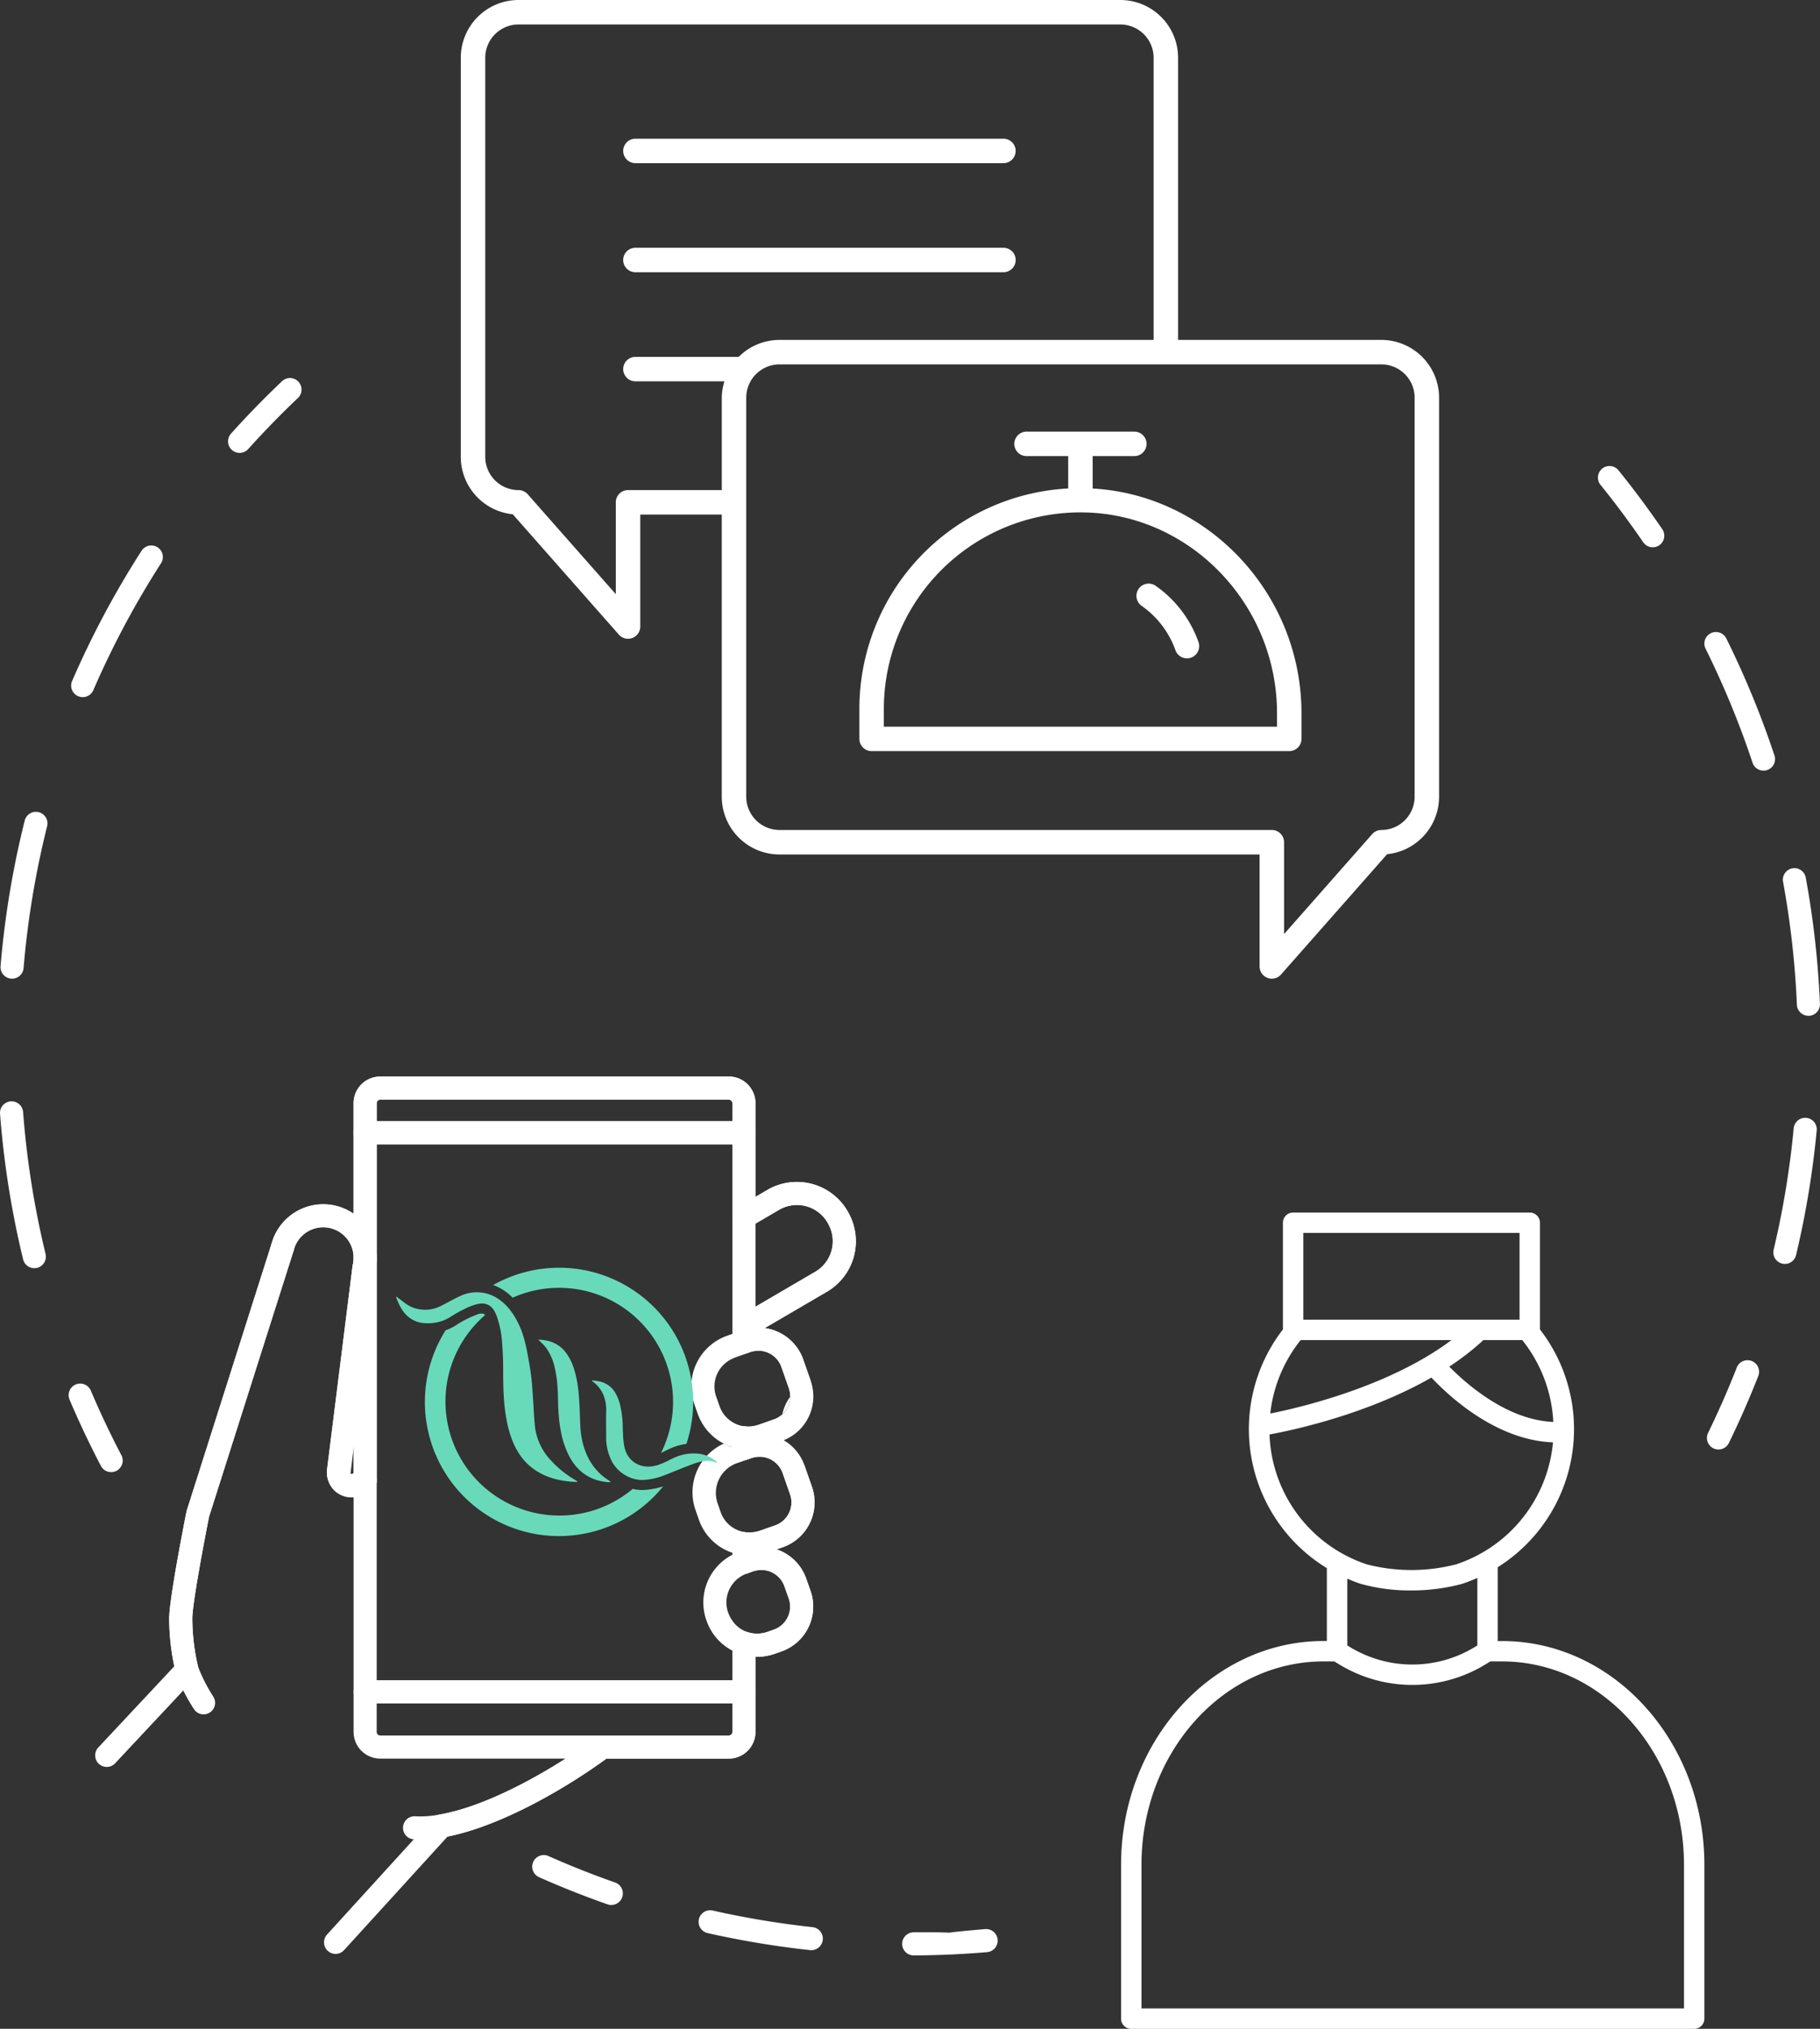 <?xml version="1.0" encoding="UTF-8"?> <svg xmlns="http://www.w3.org/2000/svg" width="264.491" height="294.722" viewBox="0 0 264.491 294.722"><rect x="0" y="0" width="264.491" height="294.722" fill="#333333" stroke="none"/> <defs> <style> .cls-1 { fill: #fff; } .cls-2 { fill: none; } .cls-3 { fill: #68daba; } </style> </defs> <g id="Group_305" data-name="Group 305" transform="translate(-4432.854 -6644.585)"> <g id="Group_304" data-name="Group 304" transform="translate(4432.854 6644.585)"> <g id="Group_281" data-name="Group 281" transform="translate(0.079 54.892)"> <g id="Group_280" data-name="Group 280"> <g id="Group_274" data-name="Group 274" transform="translate(232.141 12.805)"> <g id="Group_271" data-name="Group 271" transform="translate(15.838 129.87)"> <path id="Path_5823" data-name="Path 5823" class="cls-1" d="M4651.424,6830.329a1.679,1.679,0,0,1-1.507-2.416c1.512-3.1,2.918-6.3,4.179-9.516a1.679,1.679,0,0,1,3.126,1.225c-1.293,3.3-2.736,6.588-4.288,9.765A1.679,1.679,0,0,1,4651.424,6830.329Z" transform="translate(-4649.746 -6817.33)"></path> </g> <g id="Group_272" data-name="Group 272" transform="translate(15.468 24.11)"> <path id="Path_5824" data-name="Path 5824" class="cls-1" d="M4661.126,6816.657a1.64,1.64,0,0,1-.389-.046,1.677,1.677,0,0,1-1.246-2.021,129.324,129.324,0,0,0,2.917-17.675,1.68,1.68,0,0,1,3.344.317,132.653,132.653,0,0,1-3,18.133A1.679,1.679,0,0,1,4661.126,6816.657Zm3.418-36.048a1.679,1.679,0,0,1-1.676-1.608,130.179,130.179,0,0,0-2-17.8,1.678,1.678,0,1,1,3.3-.6,133.277,133.277,0,0,1,2.05,18.265,1.679,1.679,0,0,1-1.605,1.75ZM4658.016,6745a1.68,1.68,0,0,1-1.593-1.149,128.728,128.728,0,0,0-6.824-16.562,1.679,1.679,0,0,1,3.008-1.494,131.979,131.979,0,0,1,7,17,1.678,1.678,0,0,1-1.593,2.208Z" transform="translate(-4649.423 -6724.858)"></path> </g> <g id="Group_273" data-name="Group 273"> <path id="Path_5825" data-name="Path 5825" class="cls-1" d="M4643.864,6715.583a1.679,1.679,0,0,1-1.387-.732c-1.948-2.849-4.035-5.654-6.206-8.338a1.679,1.679,0,0,1,2.612-2.112c2.226,2.754,4.368,5.633,6.366,8.554a1.681,1.681,0,0,1-1.385,2.628Z" transform="translate(-4635.898 -6703.777)"></path> </g> </g> <g id="Group_276" data-name="Group 276" transform="translate(131.032 225.339)"> <g id="Group_275" data-name="Group 275"> <path id="Path_5826" data-name="Path 5826" class="cls-1" d="M4549.171,6893.436a1.679,1.679,0,0,1-.009-3.358c11.934-.062-1.789.568,10.386-.465a1.679,1.679,0,0,1,.283,3.347c-3.516.3-7.1.458-10.652.476Z" transform="translate(-4547.492 -6889.607)"></path> </g> </g> <g id="Group_279" data-name="Group 279"> <g id="Group_277" data-name="Group 277" transform="translate(33.063)"> <path id="Path_5827" data-name="Path 5827" class="cls-1" d="M4463.512,6703.478a1.677,1.677,0,0,1-1.248-2.8c2.367-2.633,4.871-5.2,7.442-7.637a1.679,1.679,0,0,1,2.309,2.437c-2.506,2.375-4.946,4.879-7.255,7.444A1.675,1.675,0,0,1,4463.512,6703.478Z" transform="translate(-4461.833 -6692.581)"></path> </g> <g id="Group_278" data-name="Group 278" transform="translate(0 24.359)"> <path id="Path_5828" data-name="Path 5828" class="cls-1" d="M4434.6,6776.8c-.047,0-.094,0-.142-.007a1.677,1.677,0,0,1-1.532-1.813,132.629,132.629,0,0,1,3.509-21.135,1.679,1.679,0,1,1,3.257.817,129.245,129.245,0,0,0-3.42,20.6A1.682,1.682,0,0,1,4434.6,6776.8Zm10.265-40.9a1.655,1.655,0,0,1-.667-.14,1.677,1.677,0,0,1-.873-2.208,132.539,132.539,0,0,1,10.086-18.9,1.679,1.679,0,1,1,2.825,1.815,129.368,129.368,0,0,0-9.831,18.425A1.679,1.679,0,0,1,4444.869,6735.9Z" transform="translate(-4432.924 -6713.879)"></path> </g> </g> </g> </g> <g id="Group_282" data-name="Group 282" transform="translate(77.369 269.492)"> <path id="Path_5829" data-name="Path 5829" class="cls-1" d="M4511.97,6887.458a1.65,1.65,0,0,1-.556-.095c-3.342-1.171-6.677-2.493-9.914-3.932a1.679,1.679,0,1,1,1.364-3.068c3.153,1.4,6.4,2.689,9.66,3.831a1.679,1.679,0,0,1-.555,3.264Z" transform="translate(-4500.503 -6880.217)"></path> </g> <g id="Group_283" data-name="Group 283" transform="translate(101.495 277.49)"> <path id="Path_5830" data-name="Path 5830" class="cls-1" d="M4537.993,6893.017a1.543,1.543,0,0,1-.183-.009,132.414,132.414,0,0,1-14.9-2.479,1.679,1.679,0,0,1,.74-3.275,129.125,129.125,0,0,0,14.525,2.416,1.679,1.679,0,0,1-.178,3.349Z" transform="translate(-4521.598 -6887.21)"></path> </g> <path id="Path_5831" data-name="Path 5831" class="cls-1" d="M4437.841,6808.714a1.681,1.681,0,0,1-1.63-1.283,132.75,132.75,0,0,1-3.352-21.165,1.68,1.68,0,0,1,3.35-.257,129.289,129.289,0,0,0,3.265,20.629,1.68,1.68,0,0,1-1.235,2.028A1.734,1.734,0,0,1,4437.841,6808.714Z" transform="translate(-4432.854 -6624.486)"></path> <g id="Group_284" data-name="Group 284" transform="translate(9.97 200.978)"> <path id="Path_5832" data-name="Path 5832" class="cls-1" d="M4447.757,6833.187a1.677,1.677,0,0,1-1.489-.9c-1.646-3.141-3.181-6.383-4.562-9.639a1.679,1.679,0,0,1,3.091-1.312c1.346,3.17,2.842,6.331,4.445,9.393a1.679,1.679,0,0,1-1.485,2.458Z" transform="translate(-4441.572 -6820.312)"></path> </g> <g id="Group_301" data-name="Group 301" transform="translate(13.844 156.389)"> <g id="Group_300" data-name="Group 300"> <g id="Group_299" data-name="Group 299"> <g id="Group_285" data-name="Group 285"> <path id="Path_5833" data-name="Path 5833" class="cls-1" d="M4479.883,6908.774a1.68,1.68,0,0,1-1.241-2.81l15.346-16.84a1.67,1.67,0,0,1,1.011-.594c7.423-1.292,16.865-6.814,22.7-11.151a1.682,1.682,0,0,1,1-.332h18.334a.518.518,0,0,0,.517-.517v-12.9a1.678,1.678,0,0,1,2.2-1.6,4.428,4.428,0,0,0,2.869-.026l.939-.332a3.554,3.554,0,0,0,2.181-4.523l-.63-1.782a3.554,3.554,0,0,0-4.523-2.173l-.8.281a1.678,1.678,0,0,1-2.235-1.584v-2.7a1.678,1.678,0,0,1,1.9-1.664,4.389,4.389,0,0,0,2.053-.211l2.258-.792a3.544,3.544,0,0,0,2.171-4.512l-1.084-3.1a3.556,3.556,0,0,0-4.519-2.168l-.551.191a1.679,1.679,0,0,1-2.229-1.587v-1.534a1.677,1.677,0,0,1,1.859-1.668,4.3,4.3,0,0,0,1.918-.227l2.259-.793a3.544,3.544,0,0,0,2.171-4.513l-1.083-3.1a3.554,3.554,0,0,0-4.52-2.168l-.366.129a1.679,1.679,0,0,1-2.238-1.584v-2.216a1.678,1.678,0,0,1,.918-1.5l.047-.024,10.924-6.384a5.137,5.137,0,0,0,2.06-7l-.079-.151a5.145,5.145,0,0,0-6.976-2l-4.369,2.553a1.678,1.678,0,0,1-2.525-1.449V6785.2a.518.518,0,0,0-.517-.517h-50.657a.517.517,0,0,0-.517.517v54.852a1.68,1.68,0,0,1-.958,1.516l-.9.429c-.022.01-.043.021-.066.029a3.627,3.627,0,0,1-4.347-.7,3.722,3.722,0,0,1-.923-3.083l3.675-29.323a1.646,1.646,0,0,1,.039-.206,3.9,3.9,0,0,0,.123-.894v-.335a4.418,4.418,0,0,0-8.7-.926h0c-.012.044-.024.087-.038.129l-12.268,38.592c-.985,4.956-2.434,12.911-2.429,14.77a30.975,30.975,0,0,0,.538,5.616c.1.538.216,1.051.307,1.439a1.7,1.7,0,0,1-.41,1.533l-11.638,12.432a1.679,1.679,0,1,1-2.452-2.294l11.033-11.786c-.047-.225-.1-.462-.14-.7a34.18,34.18,0,0,1-.6-6.225c-.006-2.808,2.254-14.236,2.512-15.529a1.577,1.577,0,0,1,.047-.18l12.3-38.689a7.8,7.8,0,0,1,9.4-5.556,7.72,7.72,0,0,1,2.53,1.146V6785.2a3.879,3.879,0,0,1,3.875-3.875h50.657a3.88,3.88,0,0,1,3.875,3.875v13.605l1.879-1.1a8.519,8.519,0,0,1,11.587,3.323l.079.148a8.495,8.495,0,0,1-3.355,11.517l-8.836,5.165a6.92,6.92,0,0,1,5.581,4.546l1.084,3.1a6.886,6.886,0,0,0-.91,12.3l1.085,3.1a6.9,6.9,0,0,1-4.229,8.791l-.886.311a6.887,6.887,0,0,1,4.292,4.246l.632,1.783a6.915,6.915,0,0,1-4.235,8.805l-.938.332a7.808,7.808,0,0,1-2.829.44v10.917a3.879,3.879,0,0,1-3.875,3.875h-17.783c-6,4.392-15.385,9.8-23.091,11.325l-15.032,16.494A1.674,1.674,0,0,1,4479.883,6908.774Zm2.617-74.143-.508,4.051a.467.467,0,0,0,.055.353c.055.033.2.039.453-.053Z" transform="translate(-4444.959 -6781.325)"></path> </g> <g id="Group_298" data-name="Group 298" transform="translate(10.751)"> <g id="Group_286" data-name="Group 286" transform="translate(81.837 15.314)"> <path id="Path_5834" data-name="Path 5834" class="cls-1" d="M4527.6,6817.437a1.679,1.679,0,0,1-.742-3.187l.027-.013,10.924-6.384a5.137,5.137,0,0,0,2.06-7l-.079-.151a5.145,5.145,0,0,0-6.976-2l-4.369,2.553a1.679,1.679,0,0,1-1.694-2.9l4.405-2.573a8.519,8.519,0,0,1,11.587,3.323l.079.148a8.494,8.494,0,0,1-3.357,11.517l-10.932,6.391c-.029.016-.058.032-.087.047l-.107.054A1.678,1.678,0,0,1,4527.6,6817.437Z" transform="translate(-4525.914 -6794.716)"></path> </g> <g id="Group_287" data-name="Group 287" transform="translate(33.98 95.723)"> <path id="Path_5835" data-name="Path 5835" class="cls-1" d="M4486.528,6880.136c-.3,0-.593-.009-.88-.026a1.679,1.679,0,1,1,.2-3.352,15.038,15.038,0,0,0,3.525-.253c7.428-1.293,16.871-6.815,22.7-11.152a1.679,1.679,0,0,1,2,2.695c-6.125,4.556-16.12,10.371-24.124,11.765A19.683,19.683,0,0,1,4486.528,6880.136Z" transform="translate(-4484.069 -6865.021)"></path> </g> <g id="Group_288" data-name="Group 288" transform="translate(26.616 24.827)"> <path id="Path_5836" data-name="Path 5836" class="cls-1" d="M4479.273,6804.5a5.655,5.655,0,0,1-.174,1.293" transform="translate(-4477.419 -6802.822)"></path> <path id="Path_5837" data-name="Path 5837" class="cls-1" d="M4479.311,6807.685a1.677,1.677,0,0,1-1.629-2.092,4,4,0,0,0,.123-.911,1.678,1.678,0,0,1,1.679-1.648h.029a1.679,1.679,0,0,1,1.65,1.708,7.291,7.291,0,0,1-.227,1.677A1.679,1.679,0,0,1,4479.311,6807.685Z" transform="translate(-4477.63 -6803.034)"></path> </g> <g id="Group_289" data-name="Group 289" transform="translate(14.78 18.547)"> <path id="Path_5838" data-name="Path 5838" class="cls-1" d="M4480.97,6806.832a1.678,1.678,0,0,1-1.677-1.634,4.419,4.419,0,0,0-8.7-.978,1.232,1.232,0,0,1-.038.136,1.679,1.679,0,0,1-3.223-.939l.008-.029a7.777,7.777,0,0,1,15.308,1.717,1.68,1.68,0,0,1-1.633,1.725Z" transform="translate(-4467.282 -6797.542)"></path> </g> <g id="Group_290" data-name="Group 290" transform="translate(22.913 26.119)"> <path id="Path_5839" data-name="Path 5839" class="cls-1" d="M4477.817,6835.753c.061.039.232.041.545-.088l.865-.412a1.679,1.679,0,1,1,1.444,3.032l-.9.429c-.022.01-.043.021-.066.029a4.618,4.618,0,0,1-1.812.4,3.436,3.436,0,0,1-2.535-1.106,3.723,3.723,0,0,1-.923-3.083l3.675-29.323a1.679,1.679,0,1,1,3.332.418" transform="translate(-4474.394 -6804.163)"></path> </g> <g id="Group_291" data-name="Group 291" transform="translate(0 23.162)"> <path id="Path_5840" data-name="Path 5840" class="cls-1" d="M4459.355,6871.07a1.679,1.679,0,0,1-1.426-.792,26.261,26.261,0,0,1-2.6-5.167,1.743,1.743,0,0,1-.059-.227c-.1-.444-.219-.964-.319-1.512a34.18,34.18,0,0,1-.6-6.225c-.006-2.808,2.254-14.236,2.512-15.529a1.577,1.577,0,0,1,.047-.18l12.3-38.69a1.679,1.679,0,1,1,3.2,1.018l-12.272,38.6c-.985,4.956-2.434,12.911-2.429,14.77a30.975,30.975,0,0,0,.538,5.616c.091.493.2.968.292,1.375a23.955,23.955,0,0,0,2.232,4.376,1.68,1.68,0,0,1-1.424,2.567Z" transform="translate(-4454.359 -6801.577)"></path> </g> <g id="Group_292" data-name="Group 292" transform="translate(81.839 50.816)"> <line id="Line_29" data-name="Line 29" class="cls-1" y1="1.534" transform="translate(1.679 1.679)"></line> <path id="Path_5841" data-name="Path 5841" class="cls-1" d="M4527.594,6830.649a1.679,1.679,0,0,1-1.679-1.679v-1.534a1.679,1.679,0,1,1,3.358,0v1.534A1.679,1.679,0,0,1,4527.594,6830.649Z" transform="translate(-4525.915 -6825.757)"></path> </g> <g id="Group_293" data-name="Group 293" transform="translate(81.839 66.193)"> <line id="Line_30" data-name="Line 30" class="cls-1" y1="2.697" transform="translate(1.679 1.679)"></line> <path id="Path_5842" data-name="Path 5842" class="cls-1" d="M4527.594,6845.256a1.678,1.678,0,0,1-1.679-1.679v-2.7a1.679,1.679,0,0,1,3.358,0v2.7A1.679,1.679,0,0,1,4527.594,6845.256Z" transform="translate(-4525.915 -6839.201)"></path> </g> <g id="Group_296" data-name="Group 296" transform="translate(26.79)"> <g id="Group_294" data-name="Group 294"> <path id="Path_5843" data-name="Path 5843" class="cls-1" d="M4534.51,6791.174h-55.048a1.678,1.678,0,0,1-1.679-1.679v-4.3a3.879,3.879,0,0,1,3.875-3.875h50.657a3.88,3.88,0,0,1,3.875,3.875v4.3A1.679,1.679,0,0,1,4534.51,6791.174Zm-53.369-3.358h51.69V6785.2a.518.518,0,0,0-.517-.517h-50.657a.517.517,0,0,0-.517.517Z" transform="translate(-4477.783 -6781.325)"></path> </g> <g id="Group_295" data-name="Group 295" transform="translate(0 87.712)"> <path id="Path_5844" data-name="Path 5844" class="cls-1" d="M4532.314,6869.386h-50.657a3.878,3.878,0,0,1-3.875-3.874V6859.7a1.678,1.678,0,0,1,1.679-1.679h55.048a1.679,1.679,0,0,1,1.679,1.679v5.815A3.879,3.879,0,0,1,4532.314,6869.386Zm-51.173-8.011v4.137a.516.516,0,0,0,.517.516h50.657a.517.517,0,0,0,.517-.516v-4.137Z" transform="translate(-4477.783 -6858.018)"></path> </g> </g> <g id="Group_297" data-name="Group 297" transform="translate(26.79 6.491)"> <path id="Path_5845" data-name="Path 5845" class="cls-2" d="M4524.216,6832.709a4.4,4.4,0,0,0-.185,3.383l.5,1.432a4.4,4.4,0,0,0,1.693,2.185v-9.019A4.375,4.375,0,0,0,4524.216,6832.709Z" transform="translate(-4471.174 -6780.723)"></path> <path id="Path_5846" data-name="Path 5846" class="cls-2" d="M4523.879,6822.641l.5,1.424a4.43,4.43,0,0,0,1.863,2.3v-9.206A4.421,4.421,0,0,0,4523.879,6822.641Z" transform="translate(-4471.195 -6782.667)"></path> <path id="Path_5847" data-name="Path 5847" class="cls-2" d="M4529.271,6826.921l2.259-.793a3.541,3.541,0,0,0,2.171-4.513l-1.083-3.1a3.56,3.56,0,0,0-3.353-2.369,3.3,3.3,0,0,0-.414.036v10.835A4.02,4.02,0,0,0,4529.271,6826.921Z" transform="translate(-4470.445 -6782.813)"></path> <path id="Path_5848" data-name="Path 5848" class="cls-2" d="M4527.546,6844.491l-.5-1.434a7.761,7.761,0,0,0,.33-13.968l-.5-1.423a7.8,7.8,0,0,1,4.771-9.928l.762-.266v-27.535h-51.69V6867.8h51.69v-4.316a7.72,7.72,0,0,1-3.745-4.32l-.031-.079a7.8,7.8,0,0,1,3.776-9.527v-.287A7.737,7.737,0,0,1,4527.546,6844.491Z" transform="translate(-4477.361 -6786.579)"></path> <path id="Path_5849" data-name="Path 5849" class="cls-2" d="M4528.851,6829.671v10.843a4.521,4.521,0,0,0,.595-.134l2.26-.792a3.542,3.542,0,0,0,2.168-4.512l-1.083-3.1A3.552,3.552,0,0,0,4528.851,6829.671Z" transform="translate(-4470.445 -6780.876)"></path> <path id="Path_5850" data-name="Path 5850" class="cls-2" d="M4525.4,6849.906l.032.082a4.516,4.516,0,0,0,.588,1.11v-5.275A4.407,4.407,0,0,0,4525.4,6849.906Z" transform="translate(-4470.976 -6778.548)"></path> <path id="Path_5851" data-name="Path 5851" class="cls-2" d="M4533.054,6846.362a3.539,3.539,0,0,0-4.2-2.25v9.119a4.439,4.439,0,0,0,1.713-.231l.94-.333a3.545,3.545,0,0,0,2.181-4.522Z" transform="translate(-4470.445 -6778.81)"></path> <path id="Path_5852" data-name="Path 5852" class="cls-1" d="M4532.832,6863.9v4.316h-51.69v-77.862h51.69v27.535l1.49-.524a6.9,6.9,0,0,1,1.868-.371v-28.317a1.68,1.68,0,0,0-1.679-1.681h-55.048a1.679,1.679,0,0,0-1.679,1.681V6869.9a1.678,1.678,0,0,0,1.679,1.678h55.048a1.679,1.679,0,0,0,1.679-1.678v-5.117a7.838,7.838,0,0,1-2.206-.377A7.948,7.948,0,0,1,4532.832,6863.9Z" transform="translate(-4477.783 -6787.001)"></path> <path id="Path_5853" data-name="Path 5853" class="cls-1" d="M4525.915,6842.1c.111-.058.221-.116.336-.168-.115-.033-.224-.081-.336-.119Z" transform="translate(-4470.867 -6779.125)"></path> <path id="Path_5854" data-name="Path 5854" class="cls-1" d="M4537.174,6845.624a6.878,6.878,0,0,0-4.3-4.242l-1.365.479a7.863,7.863,0,0,1-2.585.437,7.649,7.649,0,0,1-1.021-.067,7.868,7.868,0,0,1-1.12-.235c-.115.053-.225.11-.336.168a7.8,7.8,0,0,0-3.776,9.527l.031.079a7.72,7.72,0,0,0,3.745,4.32,7.948,7.948,0,0,0,1.152.5,7.838,7.838,0,0,0,2.206.377c.08,0,.16.018.24.018a7.833,7.833,0,0,0,2.588-.443l.938-.333a6.9,6.9,0,0,0,4.235-8.8Zm-2.687,5.61a3.516,3.516,0,0,1-2.03,1.81l-.94.333a4.439,4.439,0,0,1-1.713.231,4.228,4.228,0,0,1-3.358-1.872,4.516,4.516,0,0,1-.588-1.11l-.032-.082a4.407,4.407,0,0,1,.62-4.083,4.464,4.464,0,0,1,2.123-1.571l.125-.046.791-.279c.105-.036.212-.049.319-.076a3.539,3.539,0,0,1,4.2,2.25l.632,1.782A3.528,3.528,0,0,1,4534.487,6851.234Z" transform="translate(-4471.398 -6779.187)"></path> <path id="Path_5855" data-name="Path 5855" class="cls-1" d="M4531.541,6828.455a7.741,7.741,0,0,1-2.579.442,7.6,7.6,0,0,1-3.575-.889,7.777,7.777,0,0,0-4.1,9.649l.5,1.434a7.737,7.737,0,0,0,4.863,4.779c.112.038.221.086.336.119a7.868,7.868,0,0,0,1.12.235,7.649,7.649,0,0,0,1.021.067,7.863,7.863,0,0,0,2.585-.437l1.365-.479.9-.314a6.9,6.9,0,0,0,4.229-8.791l-1.085-3.1a6.878,6.878,0,0,0-3.009-3.648c-.107.043-.2.1-.309.143Zm3.485,6.924a3.542,3.542,0,0,1-2.168,4.512l-2.26.792a4.521,4.521,0,0,1-.595.134,4.392,4.392,0,0,1-5.051-2.836l-.5-1.432a4.593,4.593,0,0,1,2.711-5.644l1.711-.6.548-.19a3.5,3.5,0,0,1,.579-.14,3.552,3.552,0,0,1,3.94,2.307Z" transform="translate(-4471.596 -6781.179)"></path> <path id="Path_5856" data-name="Path 5856" class="cls-1" d="M4526.666,6814.126l-.762.266a7.8,7.8,0,0,0-4.771,9.928l.5,1.423a7.787,7.787,0,0,0,3.773,4.318,7.6,7.6,0,0,0,3.575.889,7.741,7.741,0,0,0,2.579-.442l2.252-.792c.108-.038.2-.1.309-.143a6.855,6.855,0,0,0,3.919-8.648l-1.084-3.1a6.933,6.933,0,0,0-8.8-4.222Zm2.238,2.773.366-.129a3.406,3.406,0,0,1,.754-.165,3.3,3.3,0,0,1,.414-.036,3.56,3.56,0,0,1,3.353,2.369l1.083,3.1a3.541,3.541,0,0,1-2.171,4.513l-2.259.793a4.02,4.02,0,0,1-.419.1,4.287,4.287,0,0,1-1.508.126,4.35,4.35,0,0,1-1.85-.635,4.43,4.43,0,0,1-1.863-2.3l-.5-1.424a4.421,4.421,0,0,1,2.364-5.48,3.8,3.8,0,0,1,.352-.165l1.883-.663Z" transform="translate(-4471.617 -6783.233)"></path> </g> </g> </g> </g> </g> <path id="Path_5857" data-name="Path 5857" class="cls-1" d="M4625.185,6693.964h-29.538v-40.987a8.4,8.4,0,0,0-8.392-8.392h-87.46a8.4,8.4,0,0,0-8.392,8.392v57.966a8.4,8.4,0,0,0,7.553,8.349l15.422,17.485a1.777,1.777,0,0,0,3.109-1.176v-16.267h11.845v40.987a8.4,8.4,0,0,0,8.391,8.392h69.77v16.268a1.777,1.777,0,0,0,3.109,1.176l15.421-17.485a8.4,8.4,0,0,0,7.552-8.351v-57.964A8.4,8.4,0,0,0,4625.185,6693.964Zm-109.475,21.815a1.778,1.778,0,0,0-1.777,1.777V6730.9l-12.805-14.518a1.777,1.777,0,0,0-1.333-.6,4.842,4.842,0,0,1-4.836-4.837v-57.966a4.842,4.842,0,0,1,4.836-4.837h87.46a4.841,4.841,0,0,1,4.837,4.837v40.987h-54.368a8.367,8.367,0,0,0-5.93,2.461h-15.01a1.777,1.777,0,1,0,0,3.554h12.934a8.277,8.277,0,0,0-.385,2.377v13.423Zm114.312,44.541a4.841,4.841,0,0,1-4.837,4.837,1.777,1.777,0,0,0-1.332.6l-12.806,14.519v-13.343a1.777,1.777,0,0,0-1.777-1.777h-71.545a4.841,4.841,0,0,1-4.836-4.837v-57.964a4.842,4.842,0,0,1,4.836-4.837h87.461a4.842,4.842,0,0,1,4.837,4.837Z" transform="translate(-4424.441 -6644.585)"></path> <path id="Path_5858" data-name="Path 5858" class="cls-1" d="M4513.818,6665.756H4567.3a1.777,1.777,0,1,0,0-3.554h-53.482a1.777,1.777,0,1,0,0,3.554Z" transform="translate(-4421.476 -6642.054)"></path> <path id="Path_5859" data-name="Path 5859" class="cls-1" d="M4513.818,6679.611H4567.3a1.777,1.777,0,1,0,0-3.555h-53.482a1.777,1.777,0,1,0,0,3.555Z" transform="translate(-4421.476 -6640.063)"></path> <path id="Path_5860" data-name="Path 5860" class="cls-1" d="M4575.953,6707.673v-4.709h6.053a1.777,1.777,0,0,0,0-3.555h-15.66a1.777,1.777,0,0,0,0,3.555h6.052v4.7a32.058,32.058,0,0,0-30.345,32.031v4.348a1.778,1.778,0,0,0,1.777,1.777h60.693a1.777,1.777,0,0,0,1.776-1.777v-3.738C4606.3,6723,4592.783,6708.618,4575.953,6707.673Zm26.792,34.6h-57.138V6739.7a28.564,28.564,0,0,1,29.156-28.553c15.429.309,27.982,13.392,27.982,29.162Z" transform="translate(-4417.163 -6636.707)"></path> <path id="Path_5861" data-name="Path 5861" class="cls-1" d="M4580.055,6719.035a1.777,1.777,0,0,0-2.042,2.909,13.3,13.3,0,0,1,4.9,6.407,1.777,1.777,0,1,0,3.344-1.2A16.827,16.827,0,0,0,4580.055,6719.035Z" transform="translate(-4412.105 -6633.933)"></path> <g id="Group_303" data-name="Group 303" transform="translate(57.575 184.16)"> <g id="Group_302" data-name="Group 302"> <path id="Path_5862" data-name="Path 5862" class="cls-3" d="M4488.166,6811.458a6.711,6.711,0,0,0,1.472-.046,5.9,5.9,0,0,0,1.4-.384,6.291,6.291,0,0,0,.891-.456,20.652,20.652,0,0,1,2.493-1.376c.146-.064.292-.125.44-.183s.3-.111.449-.161a5.489,5.489,0,0,1,.721-.195c.08-.015.161-.027.243-.035a2.356,2.356,0,0,1,.244-.015,2.171,2.171,0,0,1,.367.027,2.007,2.007,0,0,1,.37.1,1.849,1.849,0,0,1,.5.275,2.045,2.045,0,0,1,.379.384c.027.036.054.072.08.11a4.583,4.583,0,0,1,.44.86,14.571,14.571,0,0,1,.83,4.328c.029.319.05.638.068.958.009.166.016.332.023.5.013.31.021.621.028.932s.009.651.012.976c0,.159,0,.319,0,.478,0,.586.006,1.172.019,1.756v.019c.009.438.023.874.043,1.311.007.146.015.292.024.439.052.878.135,1.755.27,2.629.044.291.095.582.15.873a15.56,15.56,0,0,0,1.024,3.417,10.691,10.691,0,0,0,.682,1.281c.127.2.26.4.4.587s.287.375.442.552.316.348.486.511q.127.123.261.241a8.13,8.13,0,0,0,.964.731c.168.109.341.215.521.314.264.146.533.277.8.4.182.078.364.15.548.217q.415.15.839.265c.094.025.188.05.283.073.189.047.381.088.573.125.481.094.969.161,1.463.21.329.031.659.032.989.047a.5.5,0,0,0-.106-.164.342.342,0,0,0-.07-.054c-.232-.129-.458-.268-.683-.409a14.744,14.744,0,0,1-1.651-1.216,14.486,14.486,0,0,1-1.234-1.186,8.673,8.673,0,0,1-2.414-5c-.033-.3-.061-.607-.085-.911-.047-.6-.078-1.2-.113-1.805l0-.051c-.017-.3-.035-.594-.056-.89s-.043-.615-.063-.923-.041-.617-.062-.924-.047-.616-.074-.923-.06-.614-.1-.919c-.108-.89-.26-1.775-.422-2.658-.055-.294-.111-.588-.166-.882a20.39,20.39,0,0,0-.531-2.192,12.3,12.3,0,0,0-1.577-3.375q-.165-.236-.344-.466c-.06-.076-.122-.152-.185-.227a7.068,7.068,0,0,0-1.939-1.664,5.5,5.5,0,0,0-.782-.364,5.628,5.628,0,0,0-4.435.226c-.714.328-1.4.713-2.1,1.079-.232.122-.466.242-.7.358a5.179,5.179,0,0,1-1.495.468,4.964,4.964,0,0,1-.937.049c-.138-.006-.275-.019-.413-.035a5.032,5.032,0,0,1-.575-.1c-.142-.035-.282-.072-.419-.119a4.61,4.61,0,0,1-1.277-.676l-.183-.138c-.126-.1-.255-.192-.383-.291l-.736-.56c0,.036-.01.067-.013.094a.107.107,0,0,0,0,.066,14.265,14.265,0,0,0,.607,1.355c.08.14.164.275.25.406.032.048.065.1.1.143a4.207,4.207,0,0,0,1.95,1.56c.044.018.089.033.134.048A4.254,4.254,0,0,0,4488.166,6811.458Z" transform="translate(-4484.07 -6803.411)"></path> <path id="Path_5863" data-name="Path 5863" class="cls-3" d="M4502.378,6813.233c.073.076.147.149.223.223a5.753,5.753,0,0,1,.625.672,7.722,7.722,0,0,1,1.254,2.773c.025.1.048.2.071.3.043.2.083.4.119.6.019.1.035.2.052.3.032.2.061.4.088.608.073.558.113,1.121.14,1.686s.039,1.13.054,1.693c.01.371.023.739.042,1.107s.044.737.078,1.1a19.106,19.106,0,0,0,.318,2.191,12.936,12.936,0,0,0,1.131,3.337,8.57,8.57,0,0,0,.752,1.21,6.418,6.418,0,0,0,4.041,2.539,8.18,8.18,0,0,0,.96.126.41.41,0,0,0,.073,0c.077-.006.164-.029.284-.047l-.32-.219c-.135-.09-.263-.177-.387-.262-.14-.1-.275-.195-.4-.3-.019-.016-.041-.031-.06-.047-.112-.093-.221-.187-.327-.285a8.486,8.486,0,0,1-.6-.609c-.165-.187-.321-.377-.467-.576-.126-.172-.243-.348-.357-.527-.1-.154-.189-.311-.276-.471q-.093-.174-.18-.35a10.267,10.267,0,0,1-.574-1.477q-.173-.576-.29-1.181c-.05-.257-.091-.518-.122-.78s-.055-.526-.073-.791-.031-.531-.042-.8c-.005-.132-.01-.264-.015-.4s-.009-.265-.014-.4c-.017-.466-.032-.931-.053-1.4-.011-.233-.021-.465-.036-.7-.038-.671-.093-1.342-.177-2.01-.062-.485-.138-.969-.239-1.45a12.028,12.028,0,0,0-.6-2.057q-.132-.33-.293-.648a7.154,7.154,0,0,0-.49-.824,5.052,5.052,0,0,0-.389-.5,4.6,4.6,0,0,0-.655-.611,4.458,4.458,0,0,0-.483-.321,4.56,4.56,0,0,0-.521-.255,4.982,4.982,0,0,0-.559-.192,6.373,6.373,0,0,0-1.557-.215h0C4502.248,6813.12,4502.318,6813.171,4502.378,6813.233Z" transform="translate(-4481.475 -6802.542)"></path> <path id="Path_5864" data-name="Path 5864" class="cls-3" d="M4527.143,6830.076a.69.69,0,0,0-.1-.1,5.373,5.373,0,0,0-.563-.422,4.654,4.654,0,0,0-1.932-.72,6.669,6.669,0,0,0-3.574.538c-.128.055-.253.113-.381.173l-.187.091a13.076,13.076,0,0,1-1.915.842c-.067.019-.134.039-.2.056-.137.035-.276.065-.417.087a3.886,3.886,0,0,1-1.964-.122,3.361,3.361,0,0,1-1.695-1.315,3.7,3.7,0,0,1-.231-.408,3.773,3.773,0,0,1-.183-.443,4.657,4.657,0,0,1-.187-.726,10.8,10.8,0,0,1-.14-1.281c-.026-.431-.037-.863-.052-1.293a14.732,14.732,0,0,0-.429-3.454,6.114,6.114,0,0,0-.766-1.772,3.409,3.409,0,0,0-1.41-1.224,3.8,3.8,0,0,0-.564-.208,4.93,4.93,0,0,0-.63-.128c-.213-.031-.428-.056-.64-.091l-.023.1h0a5.291,5.291,0,0,1,.859.778,4.734,4.734,0,0,1,.408.533,4.45,4.45,0,0,1,.285.5,5.585,5.585,0,0,1,.5,2.652c-.03.892-.013,1.785-.009,2.678,0,.3,0,.595,0,.893,0,.152,0,.3.006.453a7.763,7.763,0,0,0,.4,2.179c.048.142.1.281.157.421s.117.279.183.417a4.787,4.787,0,0,0,.357.623,5.141,5.141,0,0,0,.709.829,5.519,5.519,0,0,0,.566.467c.1.071.2.14.305.2a4.879,4.879,0,0,0,2.393.754c.119,0,.238,0,.356,0a9.47,9.47,0,0,0,1.928-.313c.125-.035.252-.071.376-.109q.375-.116.742-.261c1.356-.53,2.7-1.1,4.065-1.6a8.453,8.453,0,0,1,1.584-.465,3.469,3.469,0,0,1,.917-.029,2.8,2.8,0,0,1,.377.065c.242.057.474.15.717.231C4527.147,6830.116,4527.153,6830.09,4527.143,6830.076Z" transform="translate(-4480.493 -6801.804)"></path> <path id="Path_5865" data-name="Path 5865" class="cls-3" d="M4499.22,6808.211a16.571,16.571,0,0,1,21.562,22.559c.154-.073.31-.151.473-.232.3-.149.615-.305.948-.449a8.558,8.558,0,0,1,2.276-.642,19.488,19.488,0,0,0-28.083-23.074l.081.027A7.531,7.531,0,0,1,4499.22,6808.211Z" transform="translate(-4482.299 -6803.858)"></path> <path id="Path_5866" data-name="Path 5866" class="cls-3" d="M4519.275,6835.314a5.866,5.866,0,0,1-1.348-.162h-.007a16.567,16.567,0,0,1-21.457-25.247.512.512,0,0,0-.238-.194,1.6,1.6,0,0,0-.982.136,14.809,14.809,0,0,0-3.074,1.576,7.516,7.516,0,0,1-1.44.692,19.485,19.485,0,0,0,31.619,22.665,11.115,11.115,0,0,1-2.77.525C4519.478,6835.311,4519.376,6835.313,4519.275,6835.314Z" transform="translate(-4483.546 -6803.022)"></path> </g> </g> </g> <path id="Path_5867" data-name="Path 5867" class="cls-1" d="M4604.719,6860.841c-16.219,0-29.416,14.589-29.416,32.52V6915.7a1.483,1.483,0,0,0,1.483,1.482h81.805a1.483,1.483,0,0,0,1.482-1.482v-22.345c0-17.925-13.191-32.509-29.407-32.509h-.626v-10.724a23.674,23.674,0,0,0,6.137-34.542v-15.5a1.482,1.482,0,0,0-1.482-1.482h-34.389a1.482,1.482,0,0,0-1.482,1.482v15.5a23.664,23.664,0,0,0,6.385,34.676v10.584Zm52.391,32.509v20.863h-78.841v-20.852c0-16.3,11.866-29.556,26.45-29.556h1.563l.809.486a20.425,20.425,0,0,0,21.173-.055l.71-.431h1.693C4645.247,6863.806,4657.109,6877.061,4657.109,6893.351Zm-18.99-64.333c-6.736-.27-12.7-5.566-15.12-8.038a37.792,37.792,0,0,0,4.9-3.8c.016-.015.021-.037.036-.053h5.67A20.7,20.7,0,0,1,4638.12,6829.018Zm-4.905-27.46v12.607h-31.426v-12.607Zm-31.81,15.571h21.912c-9.077,6.8-22.111,9.828-26.333,10.667A20.694,20.694,0,0,1,4601.4,6817.129Zm-4.53,13.71c3.051-.556,14.029-2.835,23.533-8.268,2.342,2.511,9.3,9.113,17.662,9.411a20.648,20.648,0,0,1-14.063,17.722,26.042,26.042,0,0,1-12.961.013A20.649,20.649,0,0,1,4596.875,6830.839Zm13.26,21.7a26.625,26.625,0,0,0,7.36.958,28.458,28.458,0,0,0,7.315-.94.719.719,0,0,0,.085-.025,23.326,23.326,0,0,0,2.183-.855v9.813l-.352.215a17.463,17.463,0,0,1-18.108.047l-.441-.265v-9.7C4608.813,6852.063,4609.465,6852.317,4610.134,6852.541Z" transform="translate(20.47 22.13)"></path> </g> </svg> 